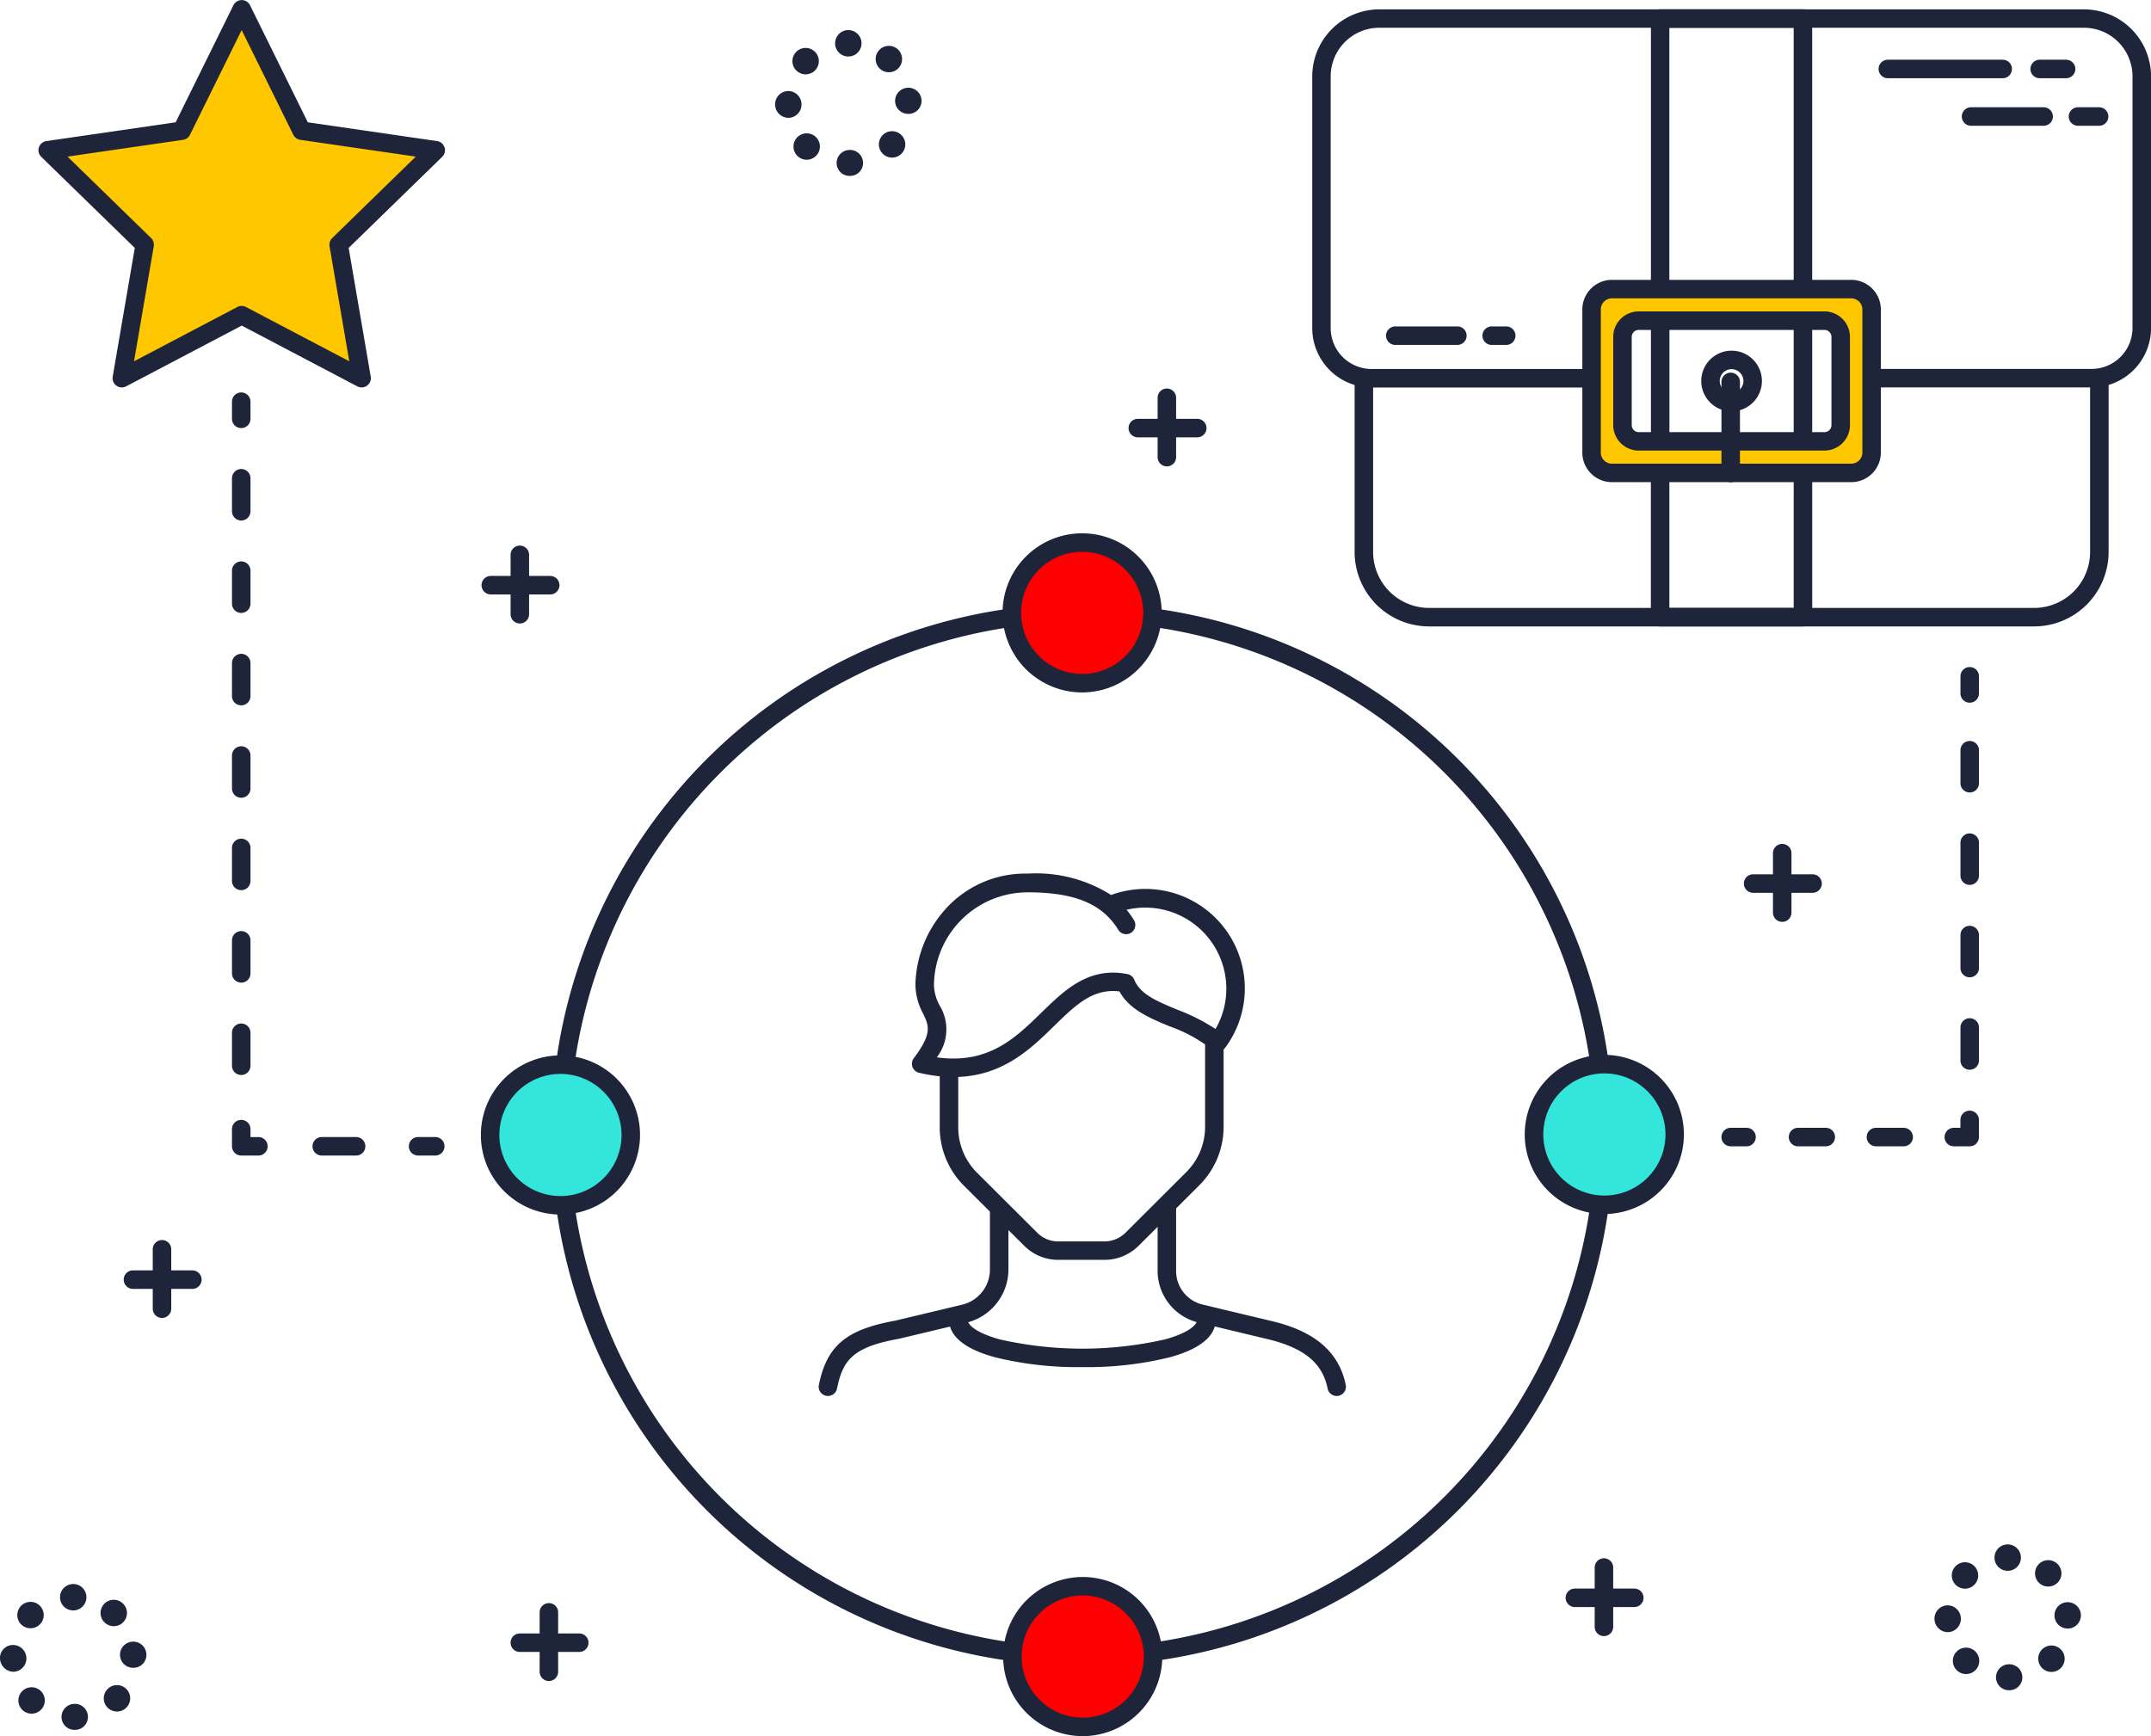 <svg xmlns="http://www.w3.org/2000/svg" width="151.129" height="122" viewBox="0 0 151.129 122">
  <g id="Group_440" data-name="Group 440" transform="translate(-3202.125 -1026.247)">
    <g id="Group_94" data-name="Group 94" style="isolation: isolate">
      <path id="Path_2136" data-name="Path 2136" d="M3223.318,1035.43l-4.212-8.534-4.212,8.534-9.418,1.369,6.815,6.643-1.609,9.38,8.424-4.429,8.424,4.429-1.609-9.38,6.815-6.643Z" fill="#ffc700"/>
    </g>
    <g id="Group_95" data-name="Group 95" style="isolation: isolate">
      <path id="Path_2137" data-name="Path 2137" d="M3332.218,1046.588h-16.8a1.434,1.434,0,0,0-1.433,1.433v10.03a1.434,1.434,0,0,0,1.433,1.433h16.8a1.433,1.433,0,0,0,1.433-1.433v-10.03A1.433,1.433,0,0,0,3332.218,1046.588Zm-.794,9.529a1.14,1.14,0,0,1-1.14,1.14h-13.028a1.14,1.14,0,0,1-1.14-1.14v-6.162a1.14,1.14,0,0,1,1.14-1.14h13.028a1.14,1.14,0,0,1,1.14,1.14Z" fill="#ffc700"/>
    </g>
    <g id="Group_96" data-name="Group 96" style="isolation: isolate">
      <circle id="Ellipse_2" data-name="Ellipse 2" cx="4.941" cy="4.941" r="4.941" transform="translate(3273.214 1064.373)" fill="red"/>
    </g>
    <g id="Group_97" data-name="Group 97" style="isolation: isolate">
      <circle id="Ellipse_3" data-name="Ellipse 3" cx="4.941" cy="4.941" r="4.941" transform="translate(3273.232 1137.715)" fill="red"/>
    </g>
    <g id="Group_98" data-name="Group 98" style="isolation: isolate">
      <circle id="Ellipse_4" data-name="Ellipse 4" cx="4.941" cy="4.941" r="4.941" transform="translate(3236.562 1101.044)" fill="#33e5db"/>
    </g>
    <g id="Group_99" data-name="Group 99" style="isolation: isolate">
      <circle id="Ellipse_5" data-name="Ellipse 5" cx="4.941" cy="4.941" r="4.941" transform="translate(3309.903 1101.044)" fill="#33e5db"/>
    </g>
    <g id="Group_107" data-name="Group 107">
      <g id="Group_105" data-name="Group 105">
        <g id="Group_100" data-name="Group 100">
          <path id="Path_2138" data-name="Path 2138" d="M3279.688,1114.778h-3.18a3.377,3.377,0,0,1-2.41-.976l-4.261-4.247a5.8,5.8,0,0,1-1.686-4.136v-4a.65.65,0,0,1,1.3,0v4a4.509,4.509,0,0,0,1.3,3.217l4.26,4.247a2.065,2.065,0,0,0,1.493.6h3.18a2.11,2.11,0,0,0,1.507-.6l4.274-4.262a4.5,4.5,0,0,0,1.33-3.2v-6.042a.649.649,0,0,1,1.3,0v6.042a5.793,5.793,0,0,1-1.711,4.121l-4.275,4.262A3.392,3.392,0,0,1,3279.688,1114.778Z" fill="#1e243a"/>
        </g>
        <g id="Group_103" data-name="Group 103">
          <g id="Group_101" data-name="Group 101">
            <path id="Path_2139" data-name="Path 2139" d="M3296.04,1124.344a.647.647,0,0,1-.635-.519c-.379-1.852-1.71-2.908-4.45-3.532l-4.655-1.114a3.745,3.745,0,0,1-2.841-3.693v-4.234a.65.65,0,0,1,1.3,0v4.234a2.423,2.423,0,0,0,1.843,2.43l4.65,1.112c2.021.46,4.791,1.433,5.426,4.537a.65.65,0,0,1-.506.766A.659.659,0,0,1,3296.04,1124.344Z" fill="#1e243a"/>
          </g>
          <g id="Group_102" data-name="Group 102">
            <path id="Path_2140" data-name="Path 2140" d="M3260.295,1124.344a.659.659,0,0,1-.131-.013.65.65,0,0,1-.506-.766c.563-2.751,1.918-3.891,5.366-4.513l4.7-1.122a2.545,2.545,0,0,0,1.953-2.444v-4.234a.65.65,0,0,1,1.3,0v4.234a3.855,3.855,0,0,1-2.951,3.707l-4.717,1.126-.036.008c-3.241.581-3.934,1.507-4.341,3.5A.649.649,0,0,1,3260.295,1124.344Z" fill="#1e243a"/>
          </g>
        </g>
        <g id="Group_104" data-name="Group 104">
          <path id="Path_2141" data-name="Path 2141" d="M3269.109,1101.931a10.618,10.618,0,0,1-2.411-.3.649.649,0,0,1-.37-1.024c1.319-1.745,1.056-2.293.659-3.123a4.415,4.415,0,0,1-.545-2.035,8.2,8.2,0,0,1,1.934-5.112,7.534,7.534,0,0,1,5.96-2.7,9.853,9.853,0,0,1,5.858,1.505l.062-.026a6.99,6.99,0,0,1,7.947,10.76.649.649,0,0,1-.951.1,10.32,10.32,0,0,0-2.933-1.6c-1.4-.581-2.844-1.179-3.54-2.459-1.87-.229-3.078.949-4.587,2.422C3274.523,1099.975,3272.518,1101.931,3269.109,1101.931Zm-1.165-1.382c3.616.5,5.507-1.343,7.341-3.133,1.642-1.6,3.339-3.258,6.062-2.716a.651.651,0,0,1,.476.4c.407,1.015,1.6,1.512,2.993,2.087a14.05,14.05,0,0,1,2.712,1.367,5.633,5.633,0,0,0,.758-2.839,5.7,5.7,0,0,0-7.007-5.537,6.344,6.344,0,0,1,.493.69.649.649,0,1,1-1.1.684c-1.114-1.8-3.067-2.6-6.332-2.6a6.586,6.586,0,0,0-6.595,6.511,3.186,3.186,0,0,0,.417,1.474A3.208,3.208,0,0,1,3267.944,1100.549Z" fill="#1e243a"/>
        </g>
      </g>
      <g id="Group_106" data-name="Group 106">
        <path id="Path_2142" data-name="Path 2142" d="M3278.171,1122.316a24.211,24.211,0,0,1-6.169-.7c-2.124-.588-3.2-1.483-3.2-2.661a.65.65,0,1,1,1.3,0c0,.485.861,1.025,2.249,1.409a26.209,26.209,0,0,0,11.645,0c1.387-.384,2.249-.924,2.249-1.409a.649.649,0,1,1,1.3,0c0,1.178-1.077,2.073-3.2,2.661A24.207,24.207,0,0,1,3278.171,1122.316Z" fill="#1e243a"/>
      </g>
    </g>
    <g id="Group_116" data-name="Group 116">
      <g id="Group_108" data-name="Group 108">
        <path id="Path_2143" data-name="Path 2143" d="M3278.158,1074.905a5.591,5.591,0,1,1,5.588-5.594A5.6,5.6,0,0,1,3278.158,1074.905Zm0-9.883a4.292,4.292,0,1,0,4.294,4.29A4.3,4.3,0,0,0,3278.153,1065.022Z" fill="#1e243a"/>
      </g>
      <g id="Group_109" data-name="Group 109">
        <path id="Path_2144" data-name="Path 2144" d="M3278.2,1148.247a5.591,5.591,0,1,1,5.588-5.594A5.6,5.6,0,0,1,3278.2,1148.247Zm-.005-9.883a4.292,4.292,0,1,0,4.294,4.29A4.3,4.3,0,0,0,3278.19,1138.364Z" fill="#1e243a"/>
      </g>
      <g id="Group_110" data-name="Group 110">
        <path id="Path_2145" data-name="Path 2145" d="M3241.506,1111.594a5.591,5.591,0,1,1,5.587-5.594A5.6,5.6,0,0,1,3241.506,1111.594Zm-.005-9.882a4.292,4.292,0,1,0,4.294,4.289A4.3,4.3,0,0,0,3241.5,1101.712Z" fill="#1e243a"/>
      </g>
      <g id="Group_111" data-name="Group 111">
        <path id="Path_2146" data-name="Path 2146" d="M3314.847,1111.557a5.591,5.591,0,1,1,5.588-5.593A5.6,5.6,0,0,1,3314.847,1111.557Zm0-9.882a4.292,4.292,0,1,0,4.294,4.29A4.3,4.3,0,0,0,3314.842,1101.675Z" fill="#1e243a"/>
      </g>
      <g id="Group_112" data-name="Group 112">
        <path id="Path_2147" data-name="Path 2147" d="M3241.92,1101.095a.648.648,0,0,1-.644-.747,37.312,37.312,0,0,1,31.3-31.266.65.65,0,0,1,.194,1.285,36.246,36.246,0,0,0-30.206,30.176A.65.65,0,0,1,3241.92,1101.095Z" fill="#1e243a"/>
      </g>
      <g id="Group_113" data-name="Group 113">
        <path id="Path_2148" data-name="Path 2148" d="M3272.855,1142.922a.748.748,0,0,1-.094-.006,37.31,37.31,0,0,1-31.5-31.426.649.649,0,0,1,1.285-.19,36.194,36.194,0,0,0,30.406,30.33.649.649,0,0,1-.093,1.292Z" fill="#1e243a"/>
      </g>
      <g id="Group_114" data-name="Group 114">
        <path id="Path_2149" data-name="Path 2149" d="M3283.709,1142.89a.649.649,0,0,1-.1-1.291,36.227,36.227,0,0,0,30.2-30.334.649.649,0,1,1,1.285.188,37.309,37.309,0,0,1-31.289,31.43A.67.67,0,0,1,3283.709,1142.89Z" fill="#1e243a"/>
      </g>
      <g id="Group_115" data-name="Group 115">
        <path id="Path_2150" data-name="Path 2150" d="M3314.423,1101.059a.651.651,0,0,1-.642-.551,36.243,36.243,0,0,0-30.264-30.151.65.65,0,1,1,.191-1.285,37.31,37.31,0,0,1,31.357,31.24.646.646,0,0,1-.642.747Z" fill="#1e243a"/>
      </g>
    </g>
    <g id="Group_135" data-name="Group 135">
      <g id="Group_127" data-name="Group 127">
        <g id="Group_117" data-name="Group 117">
          <path id="Path_2151" data-name="Path 2151" d="M3345.041,1070.266h-42.51a5.237,5.237,0,0,1-5.231-5.231v-11.85a.65.65,0,0,1,1.3,0v11.85a3.937,3.937,0,0,0,3.932,3.932h42.51a3.937,3.937,0,0,0,3.933-3.932v-11.85a.649.649,0,0,1,1.3,0v11.85A5.238,5.238,0,0,1,3345.041,1070.266Z" fill="#1e243a"/>
        </g>
        <g id="Group_118" data-name="Group 118">
          <path id="Path_2152" data-name="Path 2152" d="M3349.077,1053.472h-15.322a.65.65,0,1,1,0-1.3h15.322a2.881,2.881,0,0,0,2.878-2.878v-17.682a3.419,3.419,0,0,0-3.415-3.415h-49.507a3.419,3.419,0,0,0-3.415,3.415V1049.3a2.881,2.881,0,0,0,2.878,2.878h15.32a.65.65,0,0,1,0,1.3H3298.5a4.182,4.182,0,0,1-4.177-4.177v-17.682a4.72,4.72,0,0,1,4.714-4.714h49.507a4.72,4.72,0,0,1,4.714,4.714V1049.3A4.182,4.182,0,0,1,3349.077,1053.472Z" fill="#1e243a"/>
        </g>
        <g id="Group_119" data-name="Group 119">
          <path id="Path_2153" data-name="Path 2153" d="M3328.8,1057.642a.649.649,0,0,1-.65-.649v-8.048a.649.649,0,1,1,1.3,0v8.048A.648.648,0,0,1,3328.8,1057.642Z" fill="#1e243a"/>
        </g>
        <g id="Group_120" data-name="Group 120">
          <path id="Path_2154" data-name="Path 2154" d="M3318.769,1046.978a.65.65,0,0,1-.65-.65v-18.779a.65.65,0,0,1,.65-.65H3328.8a.649.649,0,0,1,.649.65v18.713a.649.649,0,0,1-1.3,0V1028.2h-8.736v18.13A.65.65,0,0,1,3318.769,1046.978Z" fill="#1e243a"/>
        </g>
        <g id="Group_121" data-name="Group 121">
          <path id="Path_2155" data-name="Path 2155" d="M3318.769,1057.643a.65.65,0,0,1-.65-.65v-8.049a.65.65,0,0,1,1.3,0v8.049A.65.65,0,0,1,3318.769,1057.643Z" fill="#1e243a"/>
        </g>
        <g id="Group_122" data-name="Group 122">
          <path id="Path_2156" data-name="Path 2156" d="M3328.8,1070.266h-10.035a.65.65,0,0,1-.65-.649v-9.941a.65.65,0,0,1,1.3,0v9.291h8.736v-9.324a.649.649,0,1,1,1.3,0v9.974A.649.649,0,0,1,3328.8,1070.266Z" fill="#1e243a"/>
        </g>
        <g id="Group_123" data-name="Group 123">
          <path id="Path_2157" data-name="Path 2157" d="M3332.191,1060.13h-16.81a2.084,2.084,0,0,1-2.082-2.082v-10.053a2.084,2.084,0,0,1,2.082-2.082h16.81a2.085,2.085,0,0,1,2.083,2.082v10.053A2.084,2.084,0,0,1,3332.191,1060.13Zm-16.81-12.918a.784.784,0,0,0-.783.783v10.053a.784.784,0,0,0,.783.783h16.81a.785.785,0,0,0,.784-.783v-10.053a.784.784,0,0,0-.784-.783Z" fill="#1e243a"/>
        </g>
        <g id="Group_124" data-name="Group 124">
          <path id="Path_2158" data-name="Path 2158" d="M3330.312,1057.909H3317.26a1.791,1.791,0,0,1-1.789-1.789v-6.2a1.791,1.791,0,0,1,1.789-1.79h13.052a1.792,1.792,0,0,1,1.79,1.79v6.2A1.792,1.792,0,0,1,3330.312,1057.909Zm-13.052-8.477a.491.491,0,0,0-.49.491v6.2a.491.491,0,0,0,.49.49h13.052a.491.491,0,0,0,.491-.49v-6.2a.491.491,0,0,0-.491-.491Z" fill="#1e243a"/>
        </g>
        <g id="Group_125" data-name="Group 125">
          <path id="Path_2159" data-name="Path 2159" d="M3323.786,1055.152a2.131,2.131,0,1,1,2.131-2.131A2.133,2.133,0,0,1,3323.786,1055.152Zm0-2.963a.832.832,0,1,0,.832.832A.833.833,0,0,0,3323.786,1052.189Z" fill="#1e243a"/>
        </g>
        <g id="Group_126" data-name="Group 126">
          <path id="Path_2160" data-name="Path 2160" d="M3323.724,1060.133a.649.649,0,0,1-.65-.649v-6.4a.65.65,0,0,1,1.3,0v6.4A.649.649,0,0,1,3323.724,1060.133Z" fill="#1e243a"/>
        </g>
      </g>
      <g id="Group_128" data-name="Group 128">
        <path id="Path_2161" data-name="Path 2161" d="M3342.835,1031.744h-8.071a.65.65,0,0,1,0-1.3h8.071a.65.65,0,1,1,0,1.3Z" fill="#1e243a"/>
      </g>
      <g id="Group_129" data-name="Group 129">
        <path id="Path_2162" data-name="Path 2162" d="M3347.289,1031.744h-1.856a.65.65,0,0,1,0-1.3h1.856a.65.65,0,0,1,0,1.3Z" fill="#1e243a"/>
      </g>
      <g id="Group_130" data-name="Group 130">
        <path id="Path_2163" data-name="Path 2163" d="M3345.711,1035.084h-5.1a.649.649,0,1,1,0-1.3h5.1a.649.649,0,1,1,0,1.3Z" fill="#1e243a"/>
      </g>
      <g id="Group_131" data-name="Group 131">
        <path id="Path_2164" data-name="Path 2164" d="M3349.608,1035.084h-1.484a.649.649,0,1,1,0-1.3h1.484a.649.649,0,0,1,0,1.3Z" fill="#1e243a"/>
      </g>
      <g id="Group_134" data-name="Group 134">
        <g id="Group_132" data-name="Group 132">
          <path id="Path_2165" data-name="Path 2165" d="M3304.519,1050.485h-4.36a.649.649,0,1,1,0-1.3h4.36a.649.649,0,1,1,0,1.3Z" fill="#1e243a"/>
        </g>
        <g id="Group_133" data-name="Group 133">
          <path id="Path_2166" data-name="Path 2166" d="M3307.952,1050.485h-1.021a.649.649,0,0,1,0-1.3h1.021a.649.649,0,0,1,0,1.3Z" fill="#1e243a"/>
        </g>
      </g>
    </g>
    <g id="Group_141" data-name="Group 141">
      <g id="Group_136" data-name="Group 136">
        <path id="Path_2167" data-name="Path 2167" d="M3324.837,1106.8h-1.113a.649.649,0,1,1,0-1.3h1.113a.649.649,0,0,1,0,1.3Z" fill="#1e243a"/>
      </g>
      <g id="Group_137" data-name="Group 137">
        <path id="Path_2168" data-name="Path 2168" d="M3335.877,1106.8h-1.948a.649.649,0,0,1,0-1.3h1.948a.649.649,0,1,1,0,1.3Zm-5.473,0h-1.949a.649.649,0,0,1,0-1.3h1.949a.649.649,0,0,1,0,1.3Z" fill="#1e243a"/>
      </g>
      <g id="Group_138" data-name="Group 138">
        <path id="Path_2169" data-name="Path 2169" d="M3340.516,1106.8H3339.4a.649.649,0,1,1,0-1.3h.464v-.556a.649.649,0,1,1,1.3,0v1.206A.648.648,0,0,1,3340.516,1106.8Z" fill="#1e243a"/>
      </g>
      <g id="Group_139" data-name="Group 139">
        <path id="Path_2170" data-name="Path 2170" d="M3340.516,1101.418a.648.648,0,0,1-.649-.649v-2.32a.649.649,0,0,1,1.3,0v2.32A.648.648,0,0,1,3340.516,1101.418Zm0-6.494a.649.649,0,0,1-.649-.649v-2.32a.649.649,0,0,1,1.3,0v2.32A.649.649,0,0,1,3340.516,1094.924Zm0-6.494a.649.649,0,0,1-.649-.65v-2.319a.649.649,0,1,1,1.3,0v2.319A.649.649,0,0,1,3340.516,1088.43Zm0-6.495a.648.648,0,0,1-.649-.649v-2.319a.649.649,0,1,1,1.3,0v2.319A.648.648,0,0,1,3340.516,1081.935Z" fill="#1e243a"/>
      </g>
      <g id="Group_140" data-name="Group 140">
        <path id="Path_2171" data-name="Path 2171" d="M3340.516,1075.627a.649.649,0,0,1-.649-.65v-1.206a.649.649,0,1,1,1.3,0v1.206A.649.649,0,0,1,3340.516,1075.627Z" fill="#1e243a"/>
      </g>
    </g>
    <g id="Group_142" data-name="Group 142">
      <path id="Path_2172" data-name="Path 2172" d="M3227.53,1053.472a.649.649,0,0,1-.3-.075l-8.121-4.27-8.122,4.27a.65.65,0,0,1-.943-.684l1.551-9.044-6.57-6.4a.649.649,0,0,1,.36-1.108l9.08-1.319,4.061-8.228a.65.65,0,0,1,1.165,0l4.061,8.228,9.08,1.319a.649.649,0,0,1,.36,1.108l-6.57,6.4,1.551,9.044a.65.65,0,0,1-.64.759Zm-8.424-5.728a.65.65,0,0,1,.3.075l7.259,3.816-1.386-8.083a.649.649,0,0,1,.186-.575l5.873-5.725-8.116-1.179a.65.65,0,0,1-.489-.355l-3.629-7.355-3.63,7.355a.651.651,0,0,1-.489.355l-8.116,1.179,5.873,5.725a.646.646,0,0,1,.186.575l-1.386,8.083,7.259-3.816A.651.651,0,0,1,3219.106,1047.744Z" fill="#1e243a"/>
    </g>
    <g id="Group_148" data-name="Group 148">
      <g id="Group_143" data-name="Group 143">
        <path id="Path_2173" data-name="Path 2173" d="M3219.073,1056.329a.648.648,0,0,1-.649-.649v-1.206a.649.649,0,0,1,1.3,0v1.206A.649.649,0,0,1,3219.073,1056.329Z" fill="#1e243a"/>
      </g>
      <g id="Group_144" data-name="Group 144">
        <path id="Path_2174" data-name="Path 2174" d="M3219.073,1101.789a.648.648,0,0,1-.649-.649v-2.319a.649.649,0,1,1,1.3,0v2.319A.649.649,0,0,1,3219.073,1101.789Zm0-6.494a.649.649,0,0,1-.649-.649v-2.32a.649.649,0,0,1,1.3,0v2.32A.65.65,0,0,1,3219.073,1095.3Zm0-6.494a.649.649,0,0,1-.649-.65v-2.319a.649.649,0,0,1,1.3,0v2.319A.65.65,0,0,1,3219.073,1088.8Zm0-6.494a.649.649,0,0,1-.649-.65v-2.319a.649.649,0,1,1,1.3,0v2.319A.65.65,0,0,1,3219.073,1082.307Zm0-6.495a.648.648,0,0,1-.649-.649v-2.32a.649.649,0,0,1,1.3,0v2.32A.649.649,0,0,1,3219.073,1075.812Zm0-6.494a.649.649,0,0,1-.649-.649v-2.32a.649.649,0,0,1,1.3,0v2.32A.65.65,0,0,1,3219.073,1069.318Zm0-6.494a.649.649,0,0,1-.649-.65v-2.319a.649.649,0,0,1,1.3,0v2.319A.65.65,0,0,1,3219.073,1062.824Z" fill="#1e243a"/>
      </g>
      <g id="Group_145" data-name="Group 145">
        <path id="Path_2175" data-name="Path 2175" d="M3220.279,1107.449h-1.206a.649.649,0,0,1-.649-.65v-1.206a.649.649,0,0,1,1.3,0v.557h.556a.649.649,0,1,1,0,1.3Z" fill="#1e243a"/>
      </g>
      <g id="Group_146" data-name="Group 146">
        <path id="Path_2176" data-name="Path 2176" d="M3227.145,1107.449h-2.413a.649.649,0,0,1,0-1.3h2.413a.649.649,0,0,1,0,1.3Z" fill="#1e243a"/>
      </g>
      <g id="Group_147" data-name="Group 147">
        <path id="Path_2177" data-name="Path 2177" d="M3232.711,1107.449H3231.5a.649.649,0,0,1,0-1.3h1.206a.649.649,0,1,1,0,1.3Z" fill="#1e243a"/>
      </g>
    </g>
    <g id="Group_151" data-name="Group 151">
      <g id="Group_149" data-name="Group 149">
        <path id="Path_2178" data-name="Path 2178" d="M3238.649,1070.06a.65.65,0,0,1-.65-.649v-4.175a.65.65,0,1,1,1.3,0v4.175A.65.65,0,0,1,3238.649,1070.06Z" fill="#1e243a"/>
      </g>
      <g id="Group_150" data-name="Group 150">
        <path id="Path_2179" data-name="Path 2179" d="M3240.783,1068.019h-4.175a.65.65,0,1,1,0-1.3h4.175a.65.65,0,0,1,0,1.3Z" fill="#1e243a"/>
      </g>
    </g>
    <g id="Group_154" data-name="Group 154">
      <g id="Group_152" data-name="Group 152">
        <path id="Path_2180" data-name="Path 2180" d="M3284.109,1059.02a.65.65,0,0,1-.65-.649V1054.2a.65.65,0,1,1,1.3,0v4.175A.65.65,0,0,1,3284.109,1059.02Z" fill="#1e243a"/>
      </g>
      <g id="Group_153" data-name="Group 153">
        <path id="Path_2181" data-name="Path 2181" d="M3286.243,1056.979h-4.175a.649.649,0,1,1,0-1.3h4.175a.649.649,0,0,1,0,1.3Z" fill="#1e243a"/>
      </g>
    </g>
    <g id="Group_157" data-name="Group 157">
      <g id="Group_155" data-name="Group 155">
        <path id="Path_2182" data-name="Path 2182" d="M3327.342,1091.027a.648.648,0,0,1-.649-.649V1086.2a.649.649,0,1,1,1.3,0v4.175A.648.648,0,0,1,3327.342,1091.027Z" fill="#1e243a"/>
      </g>
      <g id="Group_156" data-name="Group 156">
        <path id="Path_2183" data-name="Path 2183" d="M3329.476,1088.986H3325.3a.649.649,0,1,1,0-1.3h4.175a.649.649,0,0,1,0,1.3Z" fill="#1e243a"/>
      </g>
    </g>
    <g id="Group_160" data-name="Group 160">
      <g id="Group_158" data-name="Group 158">
        <path id="Path_2184" data-name="Path 2184" d="M3314.817,1141.219a.65.65,0,0,1-.649-.65V1136.4a.65.65,0,1,1,1.3,0v4.174A.65.65,0,0,1,3314.817,1141.219Z" fill="#1e243a"/>
      </g>
      <g id="Group_159" data-name="Group 159">
        <path id="Path_2185" data-name="Path 2185" d="M3316.951,1139.178h-4.175a.649.649,0,0,1,0-1.3h4.175a.649.649,0,1,1,0,1.3Z" fill="#1e243a"/>
      </g>
    </g>
    <g id="Group_163" data-name="Group 163">
      <g id="Group_161" data-name="Group 161">
        <path id="Path_2186" data-name="Path 2186" d="M3240.69,1144.373a.649.649,0,0,1-.65-.649v-4.175a.65.65,0,0,1,1.3,0v4.175A.649.649,0,0,1,3240.69,1144.373Z" fill="#1e243a"/>
      </g>
      <g id="Group_162" data-name="Group 162">
        <path id="Path_2187" data-name="Path 2187" d="M3242.824,1142.332h-4.175a.65.65,0,1,1,0-1.3h4.175a.65.65,0,0,1,0,1.3Z" fill="#1e243a"/>
      </g>
    </g>
    <g id="Group_166" data-name="Group 166">
      <g id="Group_164" data-name="Group 164">
        <path id="Path_2188" data-name="Path 2188" d="M3213.507,1118.86a.65.65,0,0,1-.65-.649v-4.175a.65.65,0,1,1,1.3,0v4.175A.65.65,0,0,1,3213.507,1118.86Z" fill="#1e243a"/>
      </g>
      <g id="Group_165" data-name="Group 165">
        <path id="Path_2189" data-name="Path 2189" d="M3215.64,1116.819h-4.174a.649.649,0,1,1,0-1.3h4.174a.649.649,0,1,1,0,1.3Z" fill="#1e243a"/>
      </g>
    </g>
    <g id="Group_167" data-name="Group 167">
      <path id="Path_2190" data-name="Path 2190" d="M3260.907,1037.725a.92.92,0,0,1,.905-.941h0a.916.916,0,0,1,.95.891h0a.906.906,0,0,1-.905.934h-.023A.909.909,0,0,1,3260.907,1037.725Zm-2.748-.513a.929.929,0,0,1-.024-1.312h0a.929.929,0,0,1,1.312-.024h0a.928.928,0,0,1,.024,1.312h0a.925.925,0,0,1-.668.284h0A.925.925,0,0,1,3258.159,1037.212Zm6.008-.142a.929.929,0,0,1-.041-1.312h0a.929.929,0,0,1,1.312-.04h0a.927.927,0,0,1,.041,1.311h0a.927.927,0,0,1-.676.293h0A.927.927,0,0,1,3264.167,1037.07Zm-7.583-3.479a.937.937,0,0,1,.916-.949h0a.939.939,0,0,1,.939.931h0a.935.935,0,0,1-.915.954h-.012A.945.945,0,0,1,3256.584,1033.591Zm8.432-.222a.921.921,0,0,1,.893-.954h0a.918.918,0,0,1,.961.882h0a.909.909,0,0,1-.893.952h-.034A.917.917,0,0,1,3265.016,1033.369Zm-6.939-2.166a.927.927,0,0,1-.009-1.312h0a.928.928,0,0,1,1.312-.008h0a.928.928,0,0,1,.008,1.313h0a.926.926,0,0,1-.66.275h0A.92.92,0,0,1,3258.077,1031.2Zm5.873-.122a.928.928,0,0,1-.056-1.311h0a.927.927,0,0,1,1.31-.057h0a.928.928,0,0,1,.057,1.311h0a.924.924,0,0,1-.684.3h0A.926.926,0,0,1,3263.95,1031.081Zm-3.149-1.792a.928.928,0,0,1,.928-.928h0a.928.928,0,0,1,.927.928h0a.927.927,0,0,1-.927.928h0A.927.927,0,0,1,3260.8,1029.289Z" fill="#1e243a"/>
    </g>
    <g id="Group_168" data-name="Group 168">
      <path id="Path_2191" data-name="Path 2191" d="M3342.364,1144.139a.919.919,0,0,1,.9-.941h0a.915.915,0,0,1,.95.89h0a.906.906,0,0,1-.9.935h-.023A.911.911,0,0,1,3342.364,1144.139Zm-2.747-.514a.926.926,0,0,1-.025-1.311h0a.927.927,0,0,1,1.312-.024h0a.926.926,0,0,1,.024,1.311h0a.92.92,0,0,1-.668.284h0A.923.923,0,0,1,3339.617,1143.625Zm6.007-.141a.929.929,0,0,1-.041-1.312h0a.929.929,0,0,1,1.312-.041h0a.929.929,0,0,1,.041,1.312h0a.928.928,0,0,1-.676.292h0A.929.929,0,0,1,3345.624,1143.484Zm-7.583-3.48a.937.937,0,0,1,.916-.949h0a.941.941,0,0,1,.939.932h0a.936.936,0,0,1-.916.954h-.012A.946.946,0,0,1,3338.041,1140Zm8.432-.208a.926.926,0,0,1,.892-.961h0a.928.928,0,0,1,.962.892h0a.927.927,0,0,1-.893.961h-.035A.927.927,0,0,1,3346.473,1139.8Zm-6.94-2.18a.927.927,0,0,1-.008-1.311h0a.927.927,0,0,1,1.312-.009h0a.929.929,0,0,1,.008,1.313h0a.925.925,0,0,1-.66.276h0A.924.924,0,0,1,3339.533,1137.616Zm5.874-.122a.928.928,0,0,1-.057-1.311h0a.927.927,0,0,1,1.311-.057h0a.927.927,0,0,1,.057,1.31h0a.922.922,0,0,1-.684.3h0A.927.927,0,0,1,3345.407,1137.494Zm-3.149-1.792a.927.927,0,0,1,.928-.927h0a.928.928,0,0,1,.928.927h0a.927.927,0,0,1-.928.928h0A.927.927,0,0,1,3342.258,1135.7Z" fill="#1e243a"/>
    </g>
    <g id="Group_169" data-name="Group 169">
      <path id="Path_2192" data-name="Path 2192" d="M3206.448,1146.922a.918.918,0,0,1,.905-.94h0a.914.914,0,0,1,.95.889h0a.907.907,0,0,1-.905.935h-.023A.91.91,0,0,1,3206.448,1146.922Zm-2.748-.513a.929.929,0,0,1-.024-1.312h0a.928.928,0,0,1,1.312-.024h0a.929.929,0,0,1,.025,1.312h0a.931.931,0,0,1-.669.283h0A.926.926,0,0,1,3203.7,1146.409Zm6.008-.142a.929.929,0,0,1-.041-1.312h0a.929.929,0,0,1,1.312-.041h0a.929.929,0,0,1,.041,1.312h0a.928.928,0,0,1-.676.292h0A.924.924,0,0,1,3209.708,1146.267Zm-7.583-3.471h0a.911.911,0,0,1,.915-.953h0a.938.938,0,0,1,.939.929h0a.934.934,0,0,1-.915.952h-.013A.968.968,0,0,1,3202.125,1142.8Zm8.432-.231a.921.921,0,0,1,.893-.954h0a.919.919,0,0,1,.961.882h0a.907.907,0,0,1-.893.952h-.034A.916.916,0,0,1,3210.557,1142.565Zm-6.94-2.165a.928.928,0,0,1-.008-1.312h0a.928.928,0,0,1,1.312-.009h0a.928.928,0,0,1,.008,1.313h0a.925.925,0,0,1-.66.276h0A.923.923,0,0,1,3203.617,1140.4Zm5.874-.123a.927.927,0,0,1-.057-1.311h0a.928.928,0,0,1,1.311-.056h0a.928.928,0,0,1,.057,1.311h0a.926.926,0,0,1-.684.3h0A.927.927,0,0,1,3209.491,1140.277Zm-3.149-1.791a.928.928,0,0,1,.928-.928h0a.929.929,0,0,1,.928.928h0a.927.927,0,0,1-.928.927h0A.927.927,0,0,1,3206.342,1138.486Z" fill="#1e243a"/>
    </g>
  </g>
</svg>
